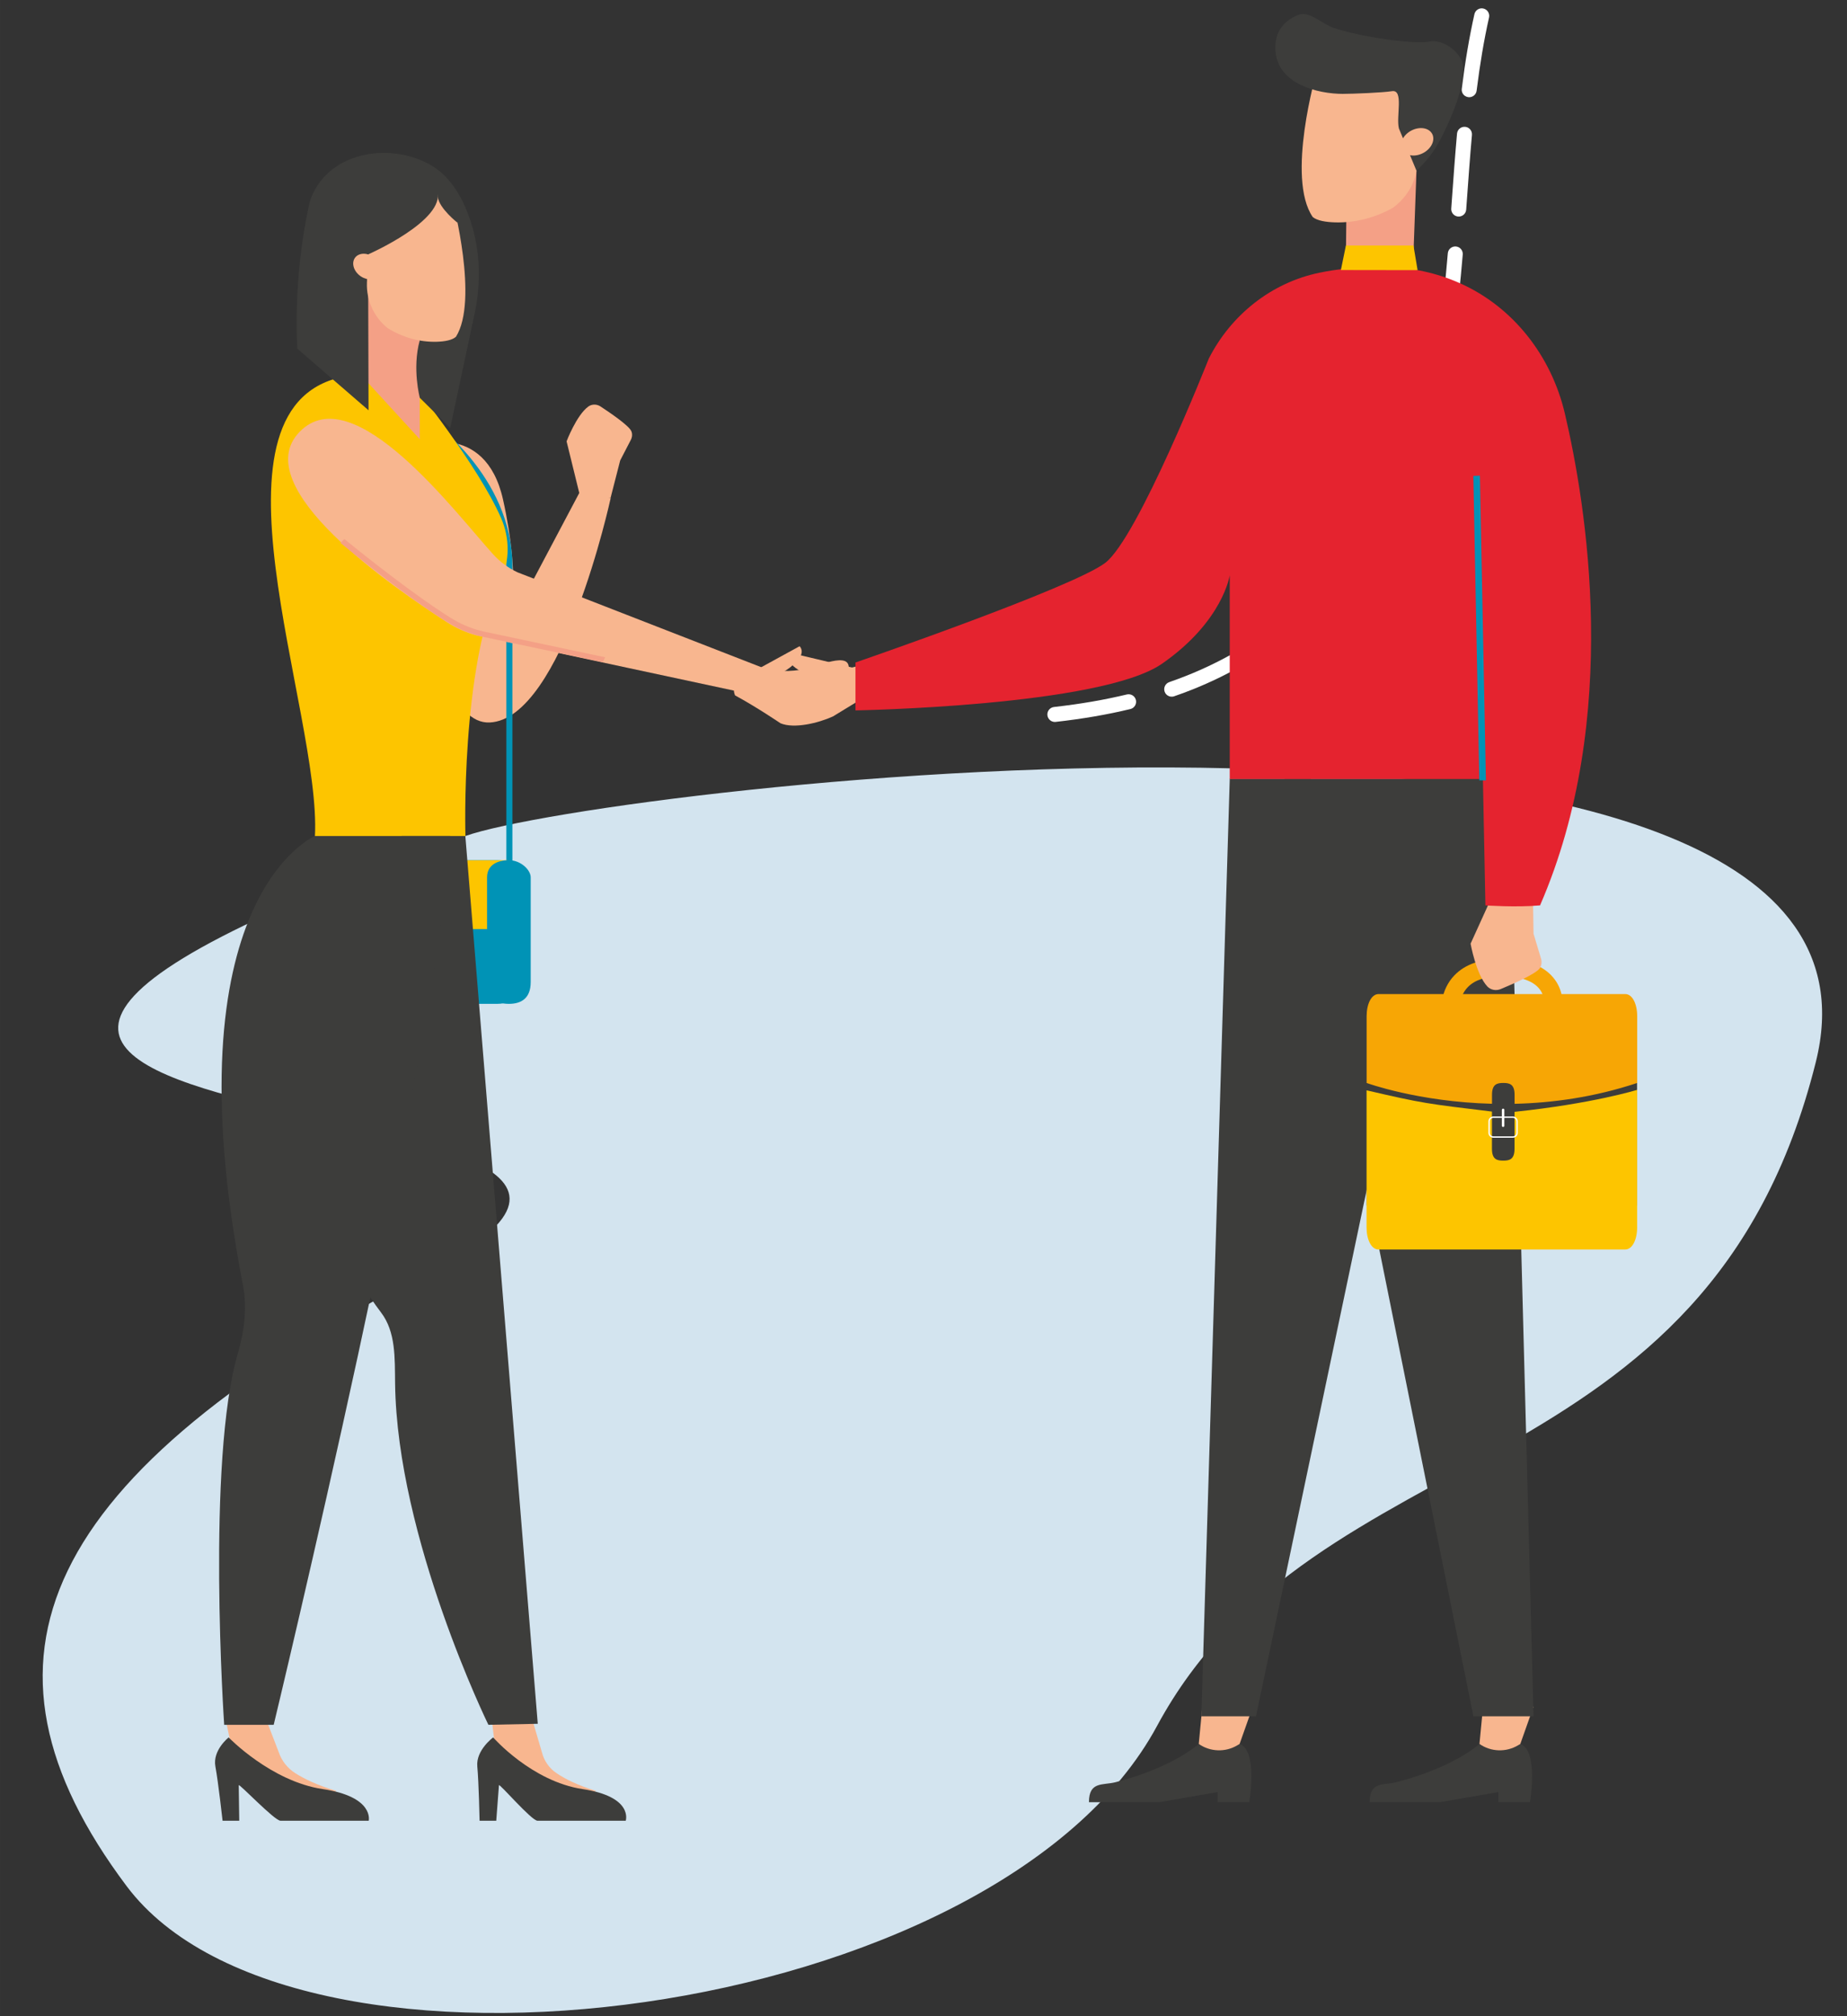 <?xml version="1.0" encoding="UTF-8" standalone="no"?>
<!-- Created with Inkscape (http://www.inkscape.org/) -->

<svg
   xmlns:dc="http://purl.org/dc/elements/1.1/"
   xmlns:cc="http://creativecommons.org/ns#"
   xmlns:rdf="http://www.w3.org/1999/02/22-rdf-syntax-ns#"
   xmlns:svg="http://www.w3.org/2000/svg"
   xmlns="http://www.w3.org/2000/svg"
   xmlns:sodipodi="http://sodipodi.sourceforge.net/DTD/sodipodi-0.dtd"
   xmlns:inkscape="http://www.inkscape.org/namespaces/inkscape"
   width="165"
   height="180"
   viewBox="0 0 43.656 47.625"
   version="1.1"
   id="svg12387"
   inkscape:version="0.92.3 (2405546, 2018-03-11)"
   sodipodi:docname="contact-1.svg">
  <rect x="0" y="0" width="43.656" height="47.625" fill="#333333" stroke="none"/>
  <defs
     id="defs12381" />
  <sodipodi:namedview
     id="base"
     pagecolor="#ffffff"
     bordercolor="#666666"
     borderopacity="1.0"
     inkscape:pageopacity="0.0"
     inkscape:pageshadow="2"
     inkscape:zoom="2.3789062"
     inkscape:cx="23.093561"
     inkscape:cy="148.4"
     inkscape:document-units="mm"
     inkscape:current-layer="layer1"
     showgrid="false"
     units="px"
     inkscape:window-width="1920"
     inkscape:window-height="1017"
     inkscape:window-x="1912"
     inkscape:window-y="-8"
     inkscape:window-maximized="1" />
  <g
     inkscape:label="Calque 1"
     inkscape:groupmode="layer"
     id="layer1"
     transform="translate(0,-249.375)">
    <path
       style="fill:#d3e4ef;fill-opacity:1;stroke:none;stroke-width:0.265px;stroke-linecap:butt;stroke-linejoin:miter;stroke-opacity:1"
       d="m 10.999,269.123 c 3.222,-1.149 34.478,-4.894 31.92,5.339 -2.558,10.232 -11.789,8.675 -15.571,15.682 -3.781,7.007 -20.353,9.12 -24.357,3.781 -4.004,-5.339 -2.113,-9.676 7.229,-14.57 9.343,-4.894 -21.354,-2.336 0.779,-10.232 z"
       id="path13150"
       inkscape:connector-curvature="0"
       sodipodi:nodetypes="ssszss" />
    <g
       id="g5638"
       transform="matrix(0.353,0,0,-0.353,28.067,265.327)">
      <path
         d="M 0,0 C 1.111,0.443 2.208,0.976 3.259,1.579 3.5,1.717 3.805,1.633 3.944,1.394 4.082,1.153 3.999,0.847 3.758,0.708 2.667,0.082 1.527,-0.471 0.373,-0.933 -0.045,-1.1 -0.466,-1.257 -0.89,-1.402 c -0.155,-0.055 -0.319,-0.029 -0.445,0.057 -0.087,0.059 -0.157,0.146 -0.193,0.251 -0.091,0.262 0.048,0.548 0.31,0.639 C -0.81,-0.313 -0.403,-0.161 0,0"
         style="fill:#ffffff;fill-opacity:1;fill-rule:nonzero;stroke:none"
         id="path5640"
         inkscape:connector-curvature="0" />
    </g>
    <g
       id="g5650"
       transform="matrix(0.353,0,0,-0.353,31.39,263.053)">
      <path
         d="M 0,0 C 0.19,0.201 0.506,0.218 0.708,0.021 0.91,-0.169 0.92,-0.486 0.729,-0.688 -0.436,-1.926 -1.722,-3.063 -3.092,-4.067 -3.267,-4.196 -3.5,-4.194 -3.67,-4.078 c -0.046,0.031 -0.089,0.07 -0.123,0.118 -0.164,0.224 -0.116,0.538 0.108,0.701 C -2.365,-2.29 -1.125,-1.193 0,0"
         style="fill:#ffffff;fill-opacity:1;fill-rule:nonzero;stroke:none"
         id="path5652"
         inkscape:connector-curvature="0" />
    </g>
    <g
       id="g5654"
       transform="matrix(0.353,0,0,-0.353,32.098,262.504)">
      <path
         d="M 0,0 C -0.222,0.167 -0.266,0.481 -0.099,0.703 0.169,1.062 0.43,1.425 0.681,1.795 1.353,2.787 1.958,3.828 2.48,4.888 2.603,5.137 2.903,5.239 3.151,5.116 3.394,4.995 3.503,4.692 3.38,4.444 2.839,3.343 2.21,2.263 1.512,1.232 1.251,0.848 0.981,0.471 0.702,0.1 0.541,-0.114 0.24,-0.163 0.02,-0.014 0.013,-0.01 0.006,-0.005 0,0"
         style="fill:#ffffff;fill-opacity:1;fill-rule:nonzero;stroke:none"
         id="path5656"
         inkscape:connector-curvature="0" />
    </g>
    <g
       id="g5658"
       transform="matrix(0.353,0,0,-0.353,33.486,260.048)">
      <path
         d="M 0,0 C -0.04,0.015 -0.077,0.034 -0.11,0.057 -0.296,0.183 -0.38,0.423 -0.3,0.644 0.234,2.114 0.669,3.67 1.029,5.398 1.085,5.671 1.351,5.845 1.622,5.788 1.891,5.732 2.067,5.466 2.011,5.195 1.642,3.418 1.194,1.816 0.643,0.301 0.549,0.04 0.26,-0.095 0,0"
         style="fill:#ffffff;fill-opacity:1;fill-rule:nonzero;stroke:none"
         id="path5660"
         inkscape:connector-curvature="0" />
    </g>
    <g
       id="g5678"
       transform="matrix(0.353,0,0,-0.353,34.466,254.49)">
      <path
         d="m 0,0 c -0.091,0.007 -0.175,0.037 -0.246,0.085 -0.142,0.097 -0.232,0.267 -0.218,0.451 l 0.045,0.634 c 0.105,1.46 0.21,2.922 0.341,4.379 0.025,0.275 0.269,0.479 0.545,0.454 C 0.743,5.978 0.946,5.735 0.921,5.458 0.791,4.008 0.687,2.553 0.582,1.099 L 0.536,0.465 C 0.517,0.187 0.276,-0.02 0,0"
         style="fill:#ffffff;fill-opacity:1;fill-rule:nonzero;stroke:none"
         id="path5680"
         inkscape:connector-curvature="0" />
    </g>
    <g
       id="g5686"
       transform="matrix(0.353,0,0,-0.353,34.412,255.197)">
      <path
         d="M 0,0 C 0.278,-0.024 0.481,-0.265 0.458,-0.542 0.293,-2.505 0.118,-4.1 -0.093,-5.561 c -0.04,-0.274 -0.295,-0.463 -0.569,-0.423 -0.078,0.01 -0.149,0.039 -0.21,0.081 -0.154,0.104 -0.243,0.29 -0.215,0.487 0.209,1.439 0.382,3.015 0.545,4.958 C -0.519,-0.182 -0.276,0.022 0,0"
         style="fill:#ffffff;fill-opacity:1;fill-rule:nonzero;stroke:none"
         id="path5688"
         inkscape:connector-curvature="0" />
    </g>
    <g
       id="g5690"
       transform="matrix(0.353,0,0,-0.353,26.635,265.779)">
      <path
         d="m 0,0 c 0.269,0.063 0.541,-0.102 0.605,-0.371 0.065,-0.27 -0.101,-0.54 -0.371,-0.605 -1.549,-0.374 -3.185,-0.655 -5,-0.86 -0.125,-0.014 -0.242,0.019 -0.338,0.083 -0.117,0.079 -0.2,0.208 -0.217,0.359 -0.032,0.276 0.167,0.524 0.442,0.555 C -3.106,-0.639 -1.51,-0.363 0,0"
         style="fill:#ffffff;fill-opacity:1;fill-rule:nonzero;stroke:none"
         id="path5692"
         inkscape:connector-curvature="0" />
    </g>
    <g
       id="g5694"
       transform="matrix(0.353,0,0,-0.353,35.061,249.576)">
      <path
         d="m 0,0 c 0.269,-0.062 0.441,-0.328 0.38,-0.6 -0.334,-1.491 -0.606,-3.092 -0.831,-4.896 -0.033,-0.275 -0.285,-0.47 -0.559,-0.436 -0.082,0.011 -0.156,0.039 -0.22,0.083 -0.151,0.102 -0.241,0.284 -0.216,0.478 0.228,1.836 0.506,3.468 0.847,4.99 C -0.539,-0.11 -0.271,0.061 0,0"
         style="fill:#ffffff;fill-opacity:1;fill-rule:nonzero;stroke:none"
         id="path5696"
         inkscape:connector-curvature="0" />
    </g>
    <g
       id="g5702"
       transform="matrix(0.353,0,0,-0.353,28.334,290.568)">
      <path
         d="M 0,0 C 0,0 -1.701,-1.577 -5.578,-2.565 -6.432,-2.782 -7.352,-2.492 -7.352,-3.9 h 4.706 l 3.913,0.676 V -3.9 h 2.114 c 0,0 0.588,3.457 -0.646,3.9 z"
         style="fill:#3d3d3b;fill-opacity:1;fill-rule:nonzero;stroke:none"
         id="path5704"
         inkscape:connector-curvature="0" />
    </g>
    <g
       id="g5706"
       transform="matrix(0.353,0,0,-0.353,28.418,289.693)">
      <path
         d="M 0,0 -0.238,-2.482 C 0.533,-3.018 1.546,-3.051 2.351,-2.569 L 2.497,-2.482 3.375,0 Z"
         style="fill:#f8b68f;fill-opacity:1;fill-rule:nonzero;stroke:none"
         id="path5708"
         inkscape:connector-curvature="0" />
    </g>
    <g
       id="g5710"
       transform="matrix(0.353,0,0,-0.353,34.969,290.568)">
      <path
         d="M 0,0 C 0,0 -1.701,-1.577 -5.578,-2.565 -6.432,-2.782 -7.352,-2.492 -7.352,-3.9 h 4.706 l 3.913,0.676 V -3.9 h 2.114 c 0,0 0.588,3.457 -0.646,3.9 z"
         style="fill:#3d3d3b;fill-opacity:1;fill-rule:nonzero;stroke:none"
         id="path5712"
         inkscape:connector-curvature="0" />
    </g>
    <g
       id="g5714"
       transform="matrix(0.353,0,0,-0.353,35.053,289.693)">
      <path
         d="m 0,0 -0.238,-2.482 c 0.771,-0.536 1.784,-0.569 2.59,-0.087 L 2.497,-2.482 3.375,0 Z"
         style="fill:#f8b68f;fill-opacity:1;fill-rule:nonzero;stroke:none"
         id="path5716"
         inkscape:connector-curvature="0" />
    </g>
    <g
       id="g5718"
       transform="matrix(0.353,0,0,-0.353,30.978,267.768)">
      <path
         d="m 0,0 h -5.414 l -1.902,-62.742 h 3.658 l 10.747,51.065 z"
         style="fill:#3d3d3b;fill-opacity:1;fill-rule:nonzero;stroke:none"
         id="path5720"
         inkscape:connector-curvature="0" />
    </g>
    <g
       id="g5722"
       transform="matrix(0.353,0,0,-0.353,30.359,267.768)">
      <path
         d="M 0,0 12.653,-62.742 H 16.68 L 15.029,0 Z"
         style="fill:#3d3d3b;fill-opacity:1;fill-rule:nonzero;stroke:none"
         id="path5724"
         inkscape:connector-curvature="0" />
    </g>
    <g
       id="g5726"
       transform="matrix(0.353,0,0,-0.353,34.069,273.241)">
      <path
         d="m 0,0 1.213,0.086 c 0,0.004 -0.045,0.857 0.564,1.477 0.47,0.479 1.225,0.722 2.244,0.722 1.116,0 1.953,-0.247 2.421,-0.714 C 6.903,1.111 6.886,0.572 6.885,0.55 L 8.1,0.48 C 8.107,0.586 8.147,1.533 7.345,2.354 6.633,3.083 5.515,3.452 4.021,3.452 2.644,3.452 1.585,3.081 0.877,2.349 -0.092,1.349 -0.004,0.055 0,0"
         style="fill:#f7a605;fill-opacity:1;fill-rule:nonzero;stroke:none"
         id="path5728"
         inkscape:connector-curvature="0" />
    </g>
    <path
       d="m 32.302,277.851 h 6.392 v -4.113 h -6.392 z"
       style="fill:#3d3d3b;fill-opacity:1;fill-rule:nonzero;stroke:none;stroke-width:0.353"
       id="path5730"
       inkscape:connector-curvature="0" />
    <g
       id="g5732"
       transform="matrix(0.353,0,0,-0.353,35.264,276.511)">
      <path
         d="m 0,0 c 0,-0.711 0.338,-0.792 0.756,-0.792 0.418,0 0.756,0.081 0.756,0.792 v 2.474 c 5.22,0.544 8.21,1.47 8.21,1.47 V 3.63 -5.252 c 0,-0.821 -0.318,-1.487 -0.801,-1.487 H -7.596 c -0.483,0 -0.8,0.666 -0.8,1.487 V 3.914 C -4.614,3.036 -4.369,3.018 0,2.491 Z"
         style="fill:#fdc500;fill-opacity:1;fill-rule:nonzero;stroke:none"
         id="path5734"
         inkscape:connector-curvature="0" />
    </g>
    <g
       id="g5736"
       transform="matrix(0.353,0,0,-0.353,32.584,272.856)">
      <path
         d="m 0,0 h 16.518 c 0.482,0 0.8,-0.666 0.8,-1.487 v -4.461 c -2.892,-0.961 -5.7,-1.337 -8.21,-1.395 v 0.603 c 0,0.712 -0.338,0.792 -0.755,0.792 -0.418,0 -0.757,-0.08 -0.757,-0.792 V -7.341 C 2.652,-7.214 -0.8,-5.948 -0.8,-5.948 v 4.461 C -0.8,-0.666 -0.482,0 0,0"
         style="fill:#f7a605;fill-opacity:1;fill-rule:nonzero;stroke:none"
         id="path5738"
         inkscape:connector-curvature="0" />
    </g>
    <g
       id="g5740"
       transform="matrix(0.353,0,0,-0.353,35.296,275.781)">
      <path
         d="M 0,0 C -0.129,0 -0.234,-0.105 -0.234,-0.234 V -1 c 0,-0.129 0.105,-0.234 0.234,-0.234 h 1.311 c 0.129,0 0.234,0.105 0.234,0.234 v 0.766 C 1.545,-0.105 1.44,0 1.311,0 Z m -0.328,-1 v 0.766 c 0,0.18 0.148,0.328 0.328,0.328 h 1.311 c 0.181,0 0.328,-0.148 0.328,-0.328 V -1 c 0,-0.181 -0.147,-0.327 -0.328,-0.327 H 0 c -0.18,0 -0.328,0.146 -0.328,0.327"
         style="fill:#ffffff;fill-opacity:1;fill-rule:nonzero;stroke:none"
         id="path5742"
         inkscape:connector-curvature="0" />
    </g>
    <g
       id="g5744"
       transform="matrix(0.353,0,0,-0.353,35.498,275.968)">
      <path
         d="m 0,0 c 0,-0.043 0.038,-0.078 0.084,-0.078 0.047,0 0.084,0.035 0.084,0.078 V 1.069 C 0.168,1.112 0.131,1.148 0.084,1.148 0.038,1.148 0,1.112 0,1.069 Z"
         style="fill:#ffffff;fill-opacity:1;fill-rule:nonzero;stroke:none"
         id="path5746"
         inkscape:connector-curvature="0" />
    </g>
    <g
       id="g5748"
       transform="matrix(0.353,0,0,-0.353,19.724,265.202)">
      <path
         d="m 0,0 c -0.187,-0.148 -0.879,-0.601 -2.557,-0.74 -1.505,-0.125 -4.713,0.531 -4.101,-0.957 1.442,-0.779 3.042,-1.865 3.042,-1.865 0.918,-0.385 2.546,0.015 3.513,0.457 l 2.809,1.713 c 0,0 0.241,1.579 0.267,1.653 L 2.329,0.522 C 1.581,0.225 0.793,0.056 0,0"
         style="fill:#f8b68f;fill-opacity:1;fill-rule:nonzero;stroke:none"
         id="path5750"
         inkscape:connector-curvature="0" />
    </g>
    <g
       id="g5752"
       transform="matrix(0.353,0,0,-0.353,19.542,265.435)">
      <path
         d="m 0,0 c 0,0 -0.05,-0.073 -0.167,-0.181 0.2,-0.08 0.393,-0.171 0.581,-0.266 C 1.203,-0.469 1.99,-0.515 2.778,-0.544 2.729,-0.09 2.663,0.549 2.667,0.595 l -5.124,1.219 c 0,0 -0.414,-0.539 0.522,-1.12 C -0.998,0.114 0,0 0,0"
         style="fill:#f8b68f;fill-opacity:1;fill-rule:nonzero;stroke:none"
         id="path5754"
         inkscape:connector-curvature="0" />
    </g>
    <g
       id="g5756"
       transform="matrix(0.353,0,0,-0.353,35.36,270.344)">
      <path
         d="m 0,0 -1.702,-3.744 c 0,0 0.366,-2.058 1.119,-2.86 0.227,-0.242 0.585,-0.307 0.892,-0.18 0.709,0.294 2.346,1.002 2.617,1.39 0.134,0.193 0.154,0.444 0.083,0.667 L 2.513,-3.078 2.452,0.766 Z"
         style="fill:#f8b68f;fill-opacity:1;fill-rule:nonzero;stroke:none"
         id="path5758"
         inkscape:connector-curvature="0" />
    </g>
    <g
       id="g5760"
       transform="matrix(0.353,0,0,-0.353,31.823,254.464)">
      <path
         d="M 0,0 -0.057,-5.017 4.413,-4.776 4.695,3 Z"
         style="fill:#f4a086;fill-opacity:1;fill-rule:nonzero;stroke:none"
         id="path5762"
         inkscape:connector-curvature="0" />
    </g>
    <g
       id="g5764"
       transform="matrix(0.353,0,0,-0.353,31.56,254.628)">
      <path
         d="m 0,0 c -0.625,0.018 -1.203,0.11 -1.506,0.357 -1.801,2.62 0.251,9.681 0.251,9.681 L 1.623,11.25 5.281,8.969 5.489,4.236 C 5.545,2.974 4.938,1.762 3.856,0.973 2.697,0.322 1.36,-0.037 0,0"
         style="fill:#f8b68f;fill-opacity:1;fill-rule:nonzero;stroke:none"
         id="path5766"
         inkscape:connector-curvature="0" />
    </g>
    <g
       id="g5768"
       transform="matrix(0.353,0,0,-0.353,33.065,252.41)">
      <path
         d="m 0,0 c -0.201,0.795 0.343,2.629 -0.466,2.496 -0.591,-0.097 -2.614,-0.18 -3.295,-0.18 -1.622,0 -4.514,0.635 -4.514,3.104 0,1.234 0.758,1.859 1.516,2.176 0.744,0.31 1.585,-0.582 2.346,-0.848 C -2.626,6.123 1.062,5.617 2.005,5.813 3.077,6.035 4.198,4.942 4.281,4.289 4.462,2.857 3.504,0.676 2.794,-0.703 2.384,-1.501 1.835,-2.217 1.174,-2.823 Z"
         style="fill:#3d3d3b;fill-opacity:1;fill-rule:nonzero;stroke:none"
         id="path5770"
         inkscape:connector-curvature="0" />
    </g>
    <g
       id="g5772"
       transform="matrix(0.353,0,0,-0.353,33.8,252.473)">
      <path
         d="m 0,0 c -0.361,0.319 -1.038,0.259 -1.512,-0.135 -0.473,-0.394 -0.563,-0.972 -0.202,-1.292 0.362,-0.319 1.039,-0.259 1.512,0.136 C 0.271,-0.897 0.362,-0.319 0,0"
         style="fill:#f8b68f;fill-opacity:1;fill-rule:nonzero;stroke:none"
         id="path5774"
         inkscape:connector-curvature="0" />
    </g>
    <g
       id="g5776"
       transform="matrix(0.353,0,0,-0.353,32.641,255.679)">
      <path
         d="m 0,0 c 2.041,0 3.782,-0.43 5.245,-1.075 3.608,-1.589 6.163,-4.893 7.066,-8.73 1.421,-6.038 3.805,-20.363 -1.66,-32.921 -1.61,-0.146 -3.658,0 -3.658,0 l -0.586,29.604 0.415,-21.147 h -16.949 v 13.637 c 0,0 -0.439,-3.08 -4.536,-5.924 -4.097,-2.842 -20.524,-3.122 -20.524,-3.122 v 3.205 c 0,0 14.525,4.999 16.72,6.664 2.195,1.665 6.935,13.665 6.935,13.665 1.487,2.93 4.196,5.09 7.413,5.754 C -2.951,-0.149 -1.587,0 0,0"
         style="fill:#e5232f;fill-opacity:1;fill-rule:nonzero;stroke:none"
         id="path5778"
         inkscape:connector-curvature="0" />
    </g>
    <g
       id="g5780"
       transform="matrix(0.353,0,0,-0.353,34.965,267.809)">
      <path
         d="M 0,0 -0.399,20.377 0.04,20.39 0.443,0 Z"
         style="fill:#0093b6;fill-opacity:1;fill-rule:nonzero;stroke:none"
         id="path5782"
         inkscape:connector-curvature="0" />
    </g>
    <g
       id="g5784"
       transform="matrix(0.353,0,0,-0.353,33.409,255.175)">
      <path
         d="M 0,0 0.276,-1.647 -4.86,-1.639 -4.524,0 Z"
         style="fill:#fdc500;fill-opacity:1;fill-rule:nonzero;stroke:none"
         id="path5786"
         inkscape:connector-curvature="0" />
    </g>
    <g
       id="g5788"
       transform="matrix(0.353,0,0,-0.353,9.796,259.908)">
      <path
         d="m 0,0 c 0,0 0.157,-18.729 5.04,-18.507 4.883,0.223 8.098,15.011 8.098,15.011 l -1.979,0.58 -4.738,-8.945 c 0,0 0.71,2.915 -0.492,8.279 C 4.726,1.783 0,0 0,0"
         style="fill:#f8b68f;fill-opacity:1;fill-rule:nonzero;stroke:none"
         id="path5790"
         inkscape:connector-curvature="0" />
    </g>
    <g
       id="g5792"
       transform="matrix(0.353,0,0,-0.353,10.127,259.261)">
      <path
         d="M 0,0 -0.223,-0.337 C -0.168,-0.373 5.216,-3.992 5.216,-9.9 v -24.082 h -9.862 l 0.314,18.544 c -0.133,-0.107 -0.27,-0.21 -0.409,-0.309 L -5.057,-34.386 H 5.621 V -9.9 C 5.621,-3.777 0.056,-0.037 0,0"
         style="fill:#0093b6;fill-opacity:1;fill-rule:nonzero;stroke:none"
         id="path5794"
         inkscape:connector-curvature="0" />
    </g>
    <g
       id="g5796"
       transform="matrix(0.353,0,0,-0.353,11.755,273.087)">
      <path
         d="m 0,0 h -8.536 c -1.195,0 -2.173,0.979 -2.173,2.174 v 5.264 c 0,1.197 0.978,2.174 2.173,2.174 H 0 c 1.195,0 2.173,-0.977 2.173,-2.174 V 2.174 C 2.173,0.979 1.195,0 0,0"
         style="fill:#0093b6;fill-opacity:1;fill-rule:nonzero;stroke:none"
         id="path5798"
         inkscape:connector-curvature="0" />
    </g>
    <g
       id="g5800"
       transform="matrix(0.353,0,0,-0.353,12.522,271.321)">
      <path
         d="m 0,0 v 2.93 c 0,0.922 -0.755,1.676 -1.677,1.676 h -9.529 c -0.922,0 -1.677,-0.754 -1.677,-1.676 V 0 Z"
         style="fill:#fdc500;fill-opacity:1;fill-rule:nonzero;stroke:none"
         id="path5802"
         inkscape:connector-curvature="0" />
    </g>
    <g
       id="g5804"
       transform="matrix(0.353,0,0,-0.353,12.028,273.087)">
      <path
         d="m 0,0 v 0 c -0.803,0 -1.461,0.345 -1.461,1.148 v 7.317 c 0,0.803 0.658,1.147 1.461,1.147 0.804,0 1.461,-0.657 1.461,-1.147 V 1.461 C 1.461,0.345 0.804,0 0,0"
         style="fill:#0093b6;fill-opacity:1;fill-rule:nonzero;stroke:none"
         id="path5806"
         inkscape:connector-curvature="0" />
    </g>
    <g
       id="g5808"
       transform="matrix(0.353,0,0,-0.353,9.716,271.879)">
      <path
         d="m 0,0 v 0 c -0.244,0 -0.443,0.199 -0.443,0.443 v 2.235 c 0,0.244 0.199,0.443 0.443,0.443 0.244,0 0.443,-0.199 0.443,-0.443 V 0.443 C 0.443,0.199 0.244,0 0,0"
         style="fill:#3d3d3b;fill-opacity:1;fill-rule:nonzero;stroke:none"
         id="path5810"
         inkscape:connector-curvature="0" />
    </g>
    <g
       id="g5812"
       transform="matrix(0.353,0,0,-0.353,13.701,261.058)">
      <path
         d="m 0,0 -0.876,3.565 c 0,0 0.661,1.746 1.454,2.326 0.239,0.174 0.565,0.172 0.813,0.01 C 1.964,5.526 3.284,4.635 3.457,4.249 3.543,4.059 3.519,3.835 3.42,3.65 L 2.713,2.285 2.066,-0.234 Z"
         style="fill:#f8b68f;fill-opacity:1;fill-rule:nonzero;stroke:none"
         id="path5814"
         inkscape:connector-curvature="0" />
    </g>
    <g
       id="g5816"
       transform="matrix(0.353,0,0,-0.353,8.238,258.252)">
      <path
         d="m 0,0 c 3.45,0 4.258,-0.505 4.258,-0.505 0,0 4.423,-5.482 5.963,-9.028 0.576,-1.326 0.586,-2.842 -0.022,-4.154 C 7.482,-19.541 7.828,-30.813 7.828,-30.813 H -2.25 C -1.803,-22.412 -10.474,-1.595 0,0"
         style="fill:#fdc500;fill-opacity:1;fill-rule:nonzero;stroke:none"
         id="path5818"
         inkscape:connector-curvature="0" />
    </g>
    <g
       id="g5820"
       transform="matrix(0.353,0,0,-0.353,12.593,290.032)">
      <path
         d="m 0,0 0.613,-2.084 c 0.145,-0.572 0.485,-1.058 0.966,-1.385 0.53,-0.36 1.372,-0.806 2.649,-1.195 -1.728,-1.37 -4.158,0.005 -5.528,1.017 -0.668,0.493 -1.105,1.228 -1.242,2.068 L -2.734,0 Z"
         style="fill:#f8b68f;fill-opacity:1;fill-rule:nonzero;stroke:none"
         id="path5822"
         inkscape:connector-curvature="0" />
    </g>
    <g
       id="g5824"
       transform="matrix(0.353,0,0,-0.353,11.656,290.415)">
      <path
         d="m 0,0 c 0,0 -1.162,-0.854 -1.061,-1.94 0.101,-1.088 0.153,-3.635 0.153,-3.635 h 1.116 l 0.18,2.375 c 0.017,0.155 2.179,-2.375 2.584,-2.375 h 5.906 c 0,0 0.537,1.602 -2.885,2.117 C 2.572,-2.942 0,0 0,0"
         style="fill:#3d3d3b;fill-opacity:1;fill-rule:nonzero;stroke:none"
         id="path5826"
         inkscape:connector-curvature="0" />
    </g>
    <g
       id="g5828"
       transform="matrix(0.353,0,0,-0.353,10.999,269.123)">
      <path
         d="m 0,0 4.849,-59.405 -3.306,-0.068 c 0,0 -6.114,12.486 -6.247,22.835 -0.022,1.712 0.054,3.452 -0.945,4.761 -7.622,9.981 -3.776,25.748 -3.776,25.748 L -4.264,0 Z"
         style="fill:#3d3d3b;fill-opacity:1;fill-rule:nonzero;stroke:none"
         id="path5830"
         inkscape:connector-curvature="0" />
    </g>
    <g
       id="g5832"
       transform="matrix(0.353,0,0,-0.353,6.307,290.032)">
      <path
         d="m 0,0 0.801,-2.084 c 0.197,-0.572 0.58,-1.058 1.09,-1.385 0.564,-0.36 1.445,-0.806 2.757,-1.195 -1.605,-1.37 -4.158,0.005 -5.619,1.017 -0.713,0.493 -1.217,1.228 -1.428,2.068 L -2.734,0 Z"
         style="fill:#f8b68f;fill-opacity:1;fill-rule:nonzero;stroke:none"
         id="path5834"
         inkscape:connector-curvature="0" />
    </g>
    <g
       id="g5836"
       transform="matrix(0.353,0,0,-0.353,5.404,290.415)">
      <path
         d="m 0,0 c 0,0 -1.085,-0.854 -0.887,-1.94 0.199,-1.088 0.481,-3.635 0.481,-3.635 H 0.71 L 0.676,-3.2 c 0.003,0.155 2.393,-2.375 2.798,-2.375 H 9.38 c 0,0 0.392,1.602 -3.075,2.117 C 2.836,-2.943 0,0 0,0"
         style="fill:#3d3d3b;fill-opacity:1;fill-rule:nonzero;stroke:none"
         id="path5838"
         inkscape:connector-curvature="0" />
    </g>
    <g
       id="g5840"
       transform="matrix(0.353,0,0,-0.353,9.919,257.417)">
      <path
         d="m 0,0 0.009,-6.61 -3.968,4.325 0.428,6.153 z"
         style="fill:#f4a086;fill-opacity:1;fill-rule:nonzero;stroke:none"
         id="path5842"
         inkscape:connector-curvature="0" />
    </g>
    <g
       id="g5844"
       transform="matrix(0.353,0,0,-0.353,10.153,254.01)">
      <path
         d="m 0,0 c -2.749,-0.373 -4.116,-3.896 -4.116,-3.896 l 0.031,-10.428 -4.766,4.12 c 0,0 -0.346,4.706 0.83,9.831 C -7.001,2.854 -2.888,3.704 0,2.13 1.404,1.364 2.239,-0.139 2.735,-1.632 3.4,-3.636 3.458,-5.792 3.017,-7.856 l -1.634,-7.652 -2.035,2.017 c 0,0 -0.522,1.953 -0.009,3.832 C 0.386,-5.818 1.845,0.251 0,0"
         style="fill:#3d3d3b;fill-opacity:1;fill-rule:nonzero;stroke:none"
         id="path5846"
         inkscape:connector-curvature="0" />
    </g>
    <g
       id="g5848"
       transform="matrix(0.353,0,0,-0.353,8.415,255.436)">
      <path
         d="M 0,0 C 0.308,0.298 0.885,0.242 1.288,-0.126 1.691,-0.494 1.769,-1.034 1.46,-1.332 1.152,-1.63 0.576,-1.574 0.172,-1.206 -0.231,-0.838 -0.308,-0.298 0,0"
         style="fill:#f8b68f;fill-opacity:1;fill-rule:nonzero;stroke:none"
         id="path5850"
         inkscape:connector-curvature="0" />
    </g>
    <g
       id="g5852"
       transform="matrix(0.353,0,0,-0.353,10.324,257.448)">
      <path
         d="M 0,0 C 0.532,0.016 1.025,0.104 1.283,0.334 2.818,2.779 1.07,9.374 1.07,9.374 L -1.383,10.506 -4.5,8.375 -4.678,3.956 C -4.725,2.776 -4.208,1.646 -3.286,0.908 -2.298,0.301 -1.159,-0.035 0,0"
         style="fill:#f8b68f;fill-opacity:1;fill-rule:nonzero;stroke:none"
         id="path5854"
         inkscape:connector-curvature="0" />
    </g>
    <g
       id="g5856"
       transform="matrix(0.353,0,0,-0.353,10.335,253.882)">
      <path
         d="m 0,0 c 0.587,-1.971 -4.635,-4.258 -4.635,-4.258 l -1.312,2.46 2.398,2.939 3.03,-0.485 c 0,0 0.418,-0.328 0.519,-0.656"
         style="fill:#3d3d3b;fill-opacity:1;fill-rule:nonzero;stroke:none"
         id="path5858"
         inkscape:connector-curvature="0" />
    </g>
    <g
       id="g5860"
       transform="matrix(0.353,0,0,-0.353,10.347,254.029)">
      <path
         d="M 0,0 C 0.109,-0.777 1.322,-1.721 1.322,-1.721 L 1.436,-0.792 1.159,-0.139 0.537,0.207 C 0.537,0.207 -0.109,0.777 0,0"
         style="fill:#3d3d3b;fill-opacity:1;fill-rule:nonzero;stroke:none"
         id="path5862"
         inkscape:connector-curvature="0" />
    </g>
    <g
       id="g5864"
       transform="matrix(0.353,0,0,-0.353,7.444,269.123)">
      <path
         d="m 0,0 c 0,0 -9.846,-4.125 -4.827,-30.018 0.294,-1.516 0.107,-3.098 -0.329,-4.58 -2.125,-7.222 -0.921,-24.875 -0.921,-24.875 h 3.315 c 0,0 11.099,46.07 11.815,59.473 z"
         style="fill:#3d3d3b;fill-opacity:1;fill-rule:nonzero;stroke:none"
         id="path5866"
         inkscape:connector-curvature="0" />
    </g>
    <g
       id="g5868"
       transform="matrix(0.353,0,0,-0.353,18.209,265.159)">
      <path
         d="m 0,0 c 0.168,-0.082 0.769,-0.307 2.031,-0.1 1.133,0.186 3.36,1.308 3.21,0.022 C 4.338,-0.962 3.38,-2.119 3.38,-2.119 2.782,-2.596 1.503,-2.589 0.703,-2.424 l -2.413,0.819 c 0,0 -0.496,1.196 -0.529,1.249 l 0.421,0.327 C -1.208,-0.122 -0.594,-0.106 0,0"
         style="fill:#f8b68f;fill-opacity:1;fill-rule:nonzero;stroke:none"
         id="path5870"
         inkscape:connector-curvature="0" />
    </g>
    <g
       id="g5872"
       transform="matrix(0.353,0,0,-0.353,18.39,265.308)">
      <path
         d="M 0,0 C 0,0 0.052,-0.048 0.159,-0.11 0.028,-0.211 -0.095,-0.318 -0.214,-0.43 -0.791,-0.596 -1.361,-0.78 -1.935,-0.952 -1.99,-0.586 -2.07,-0.071 -2.082,-0.035 L 1.44,1.892 c 0,0 0.414,-0.346 -0.157,-0.98 C 0.711,0.278 0,0 0,0"
         style="fill:#f8b68f;fill-opacity:1;fill-rule:nonzero;stroke:none"
         id="path5874"
         inkscape:connector-curvature="0" />
    </g>
    <g
       id="g5876"
       transform="matrix(0.353,0,0,-0.353,7.081,259.576)">
      <path
         d="m 0,0 c 3.609,3.721 10.49,-5.481 12.96,-8.193 0.458,-0.503 1.009,-0.91 1.623,-1.202 l 16.502,-6.42 -1.037,-1.706 -18.195,3.898 c -0.712,0.193 -1.387,0.494 -2.005,0.895 C 6.408,-10.499 -3.594,-3.706 0,0"
         style="fill:#f8b68f;fill-opacity:1;fill-rule:nonzero;stroke:none"
         id="path5878"
         inkscape:connector-curvature="0" />
    </g>
    <g
       id="g5880"
       transform="matrix(0.353,0,0,-0.353,11.432,264.292)">
      <path
         d="M 0,0 8.135,-1.724 7.97,-2.052 -0.078,-0.348 c -0.738,0.165 -1.443,0.443 -2.095,0.825 -1.839,1.077 -4.764,3.277 -7.421,5.456 0.092,0.083 0.18,0.168 0.268,0.254 C -6.532,3.905 -3.459,1.644 -1.992,0.784 -1.373,0.421 -0.702,0.157 0,0"
         style="fill:#f4a086;fill-opacity:1;fill-rule:nonzero;stroke:none"
         id="path5882"
         inkscape:connector-curvature="0" />
    </g>
  </g>
</svg>
